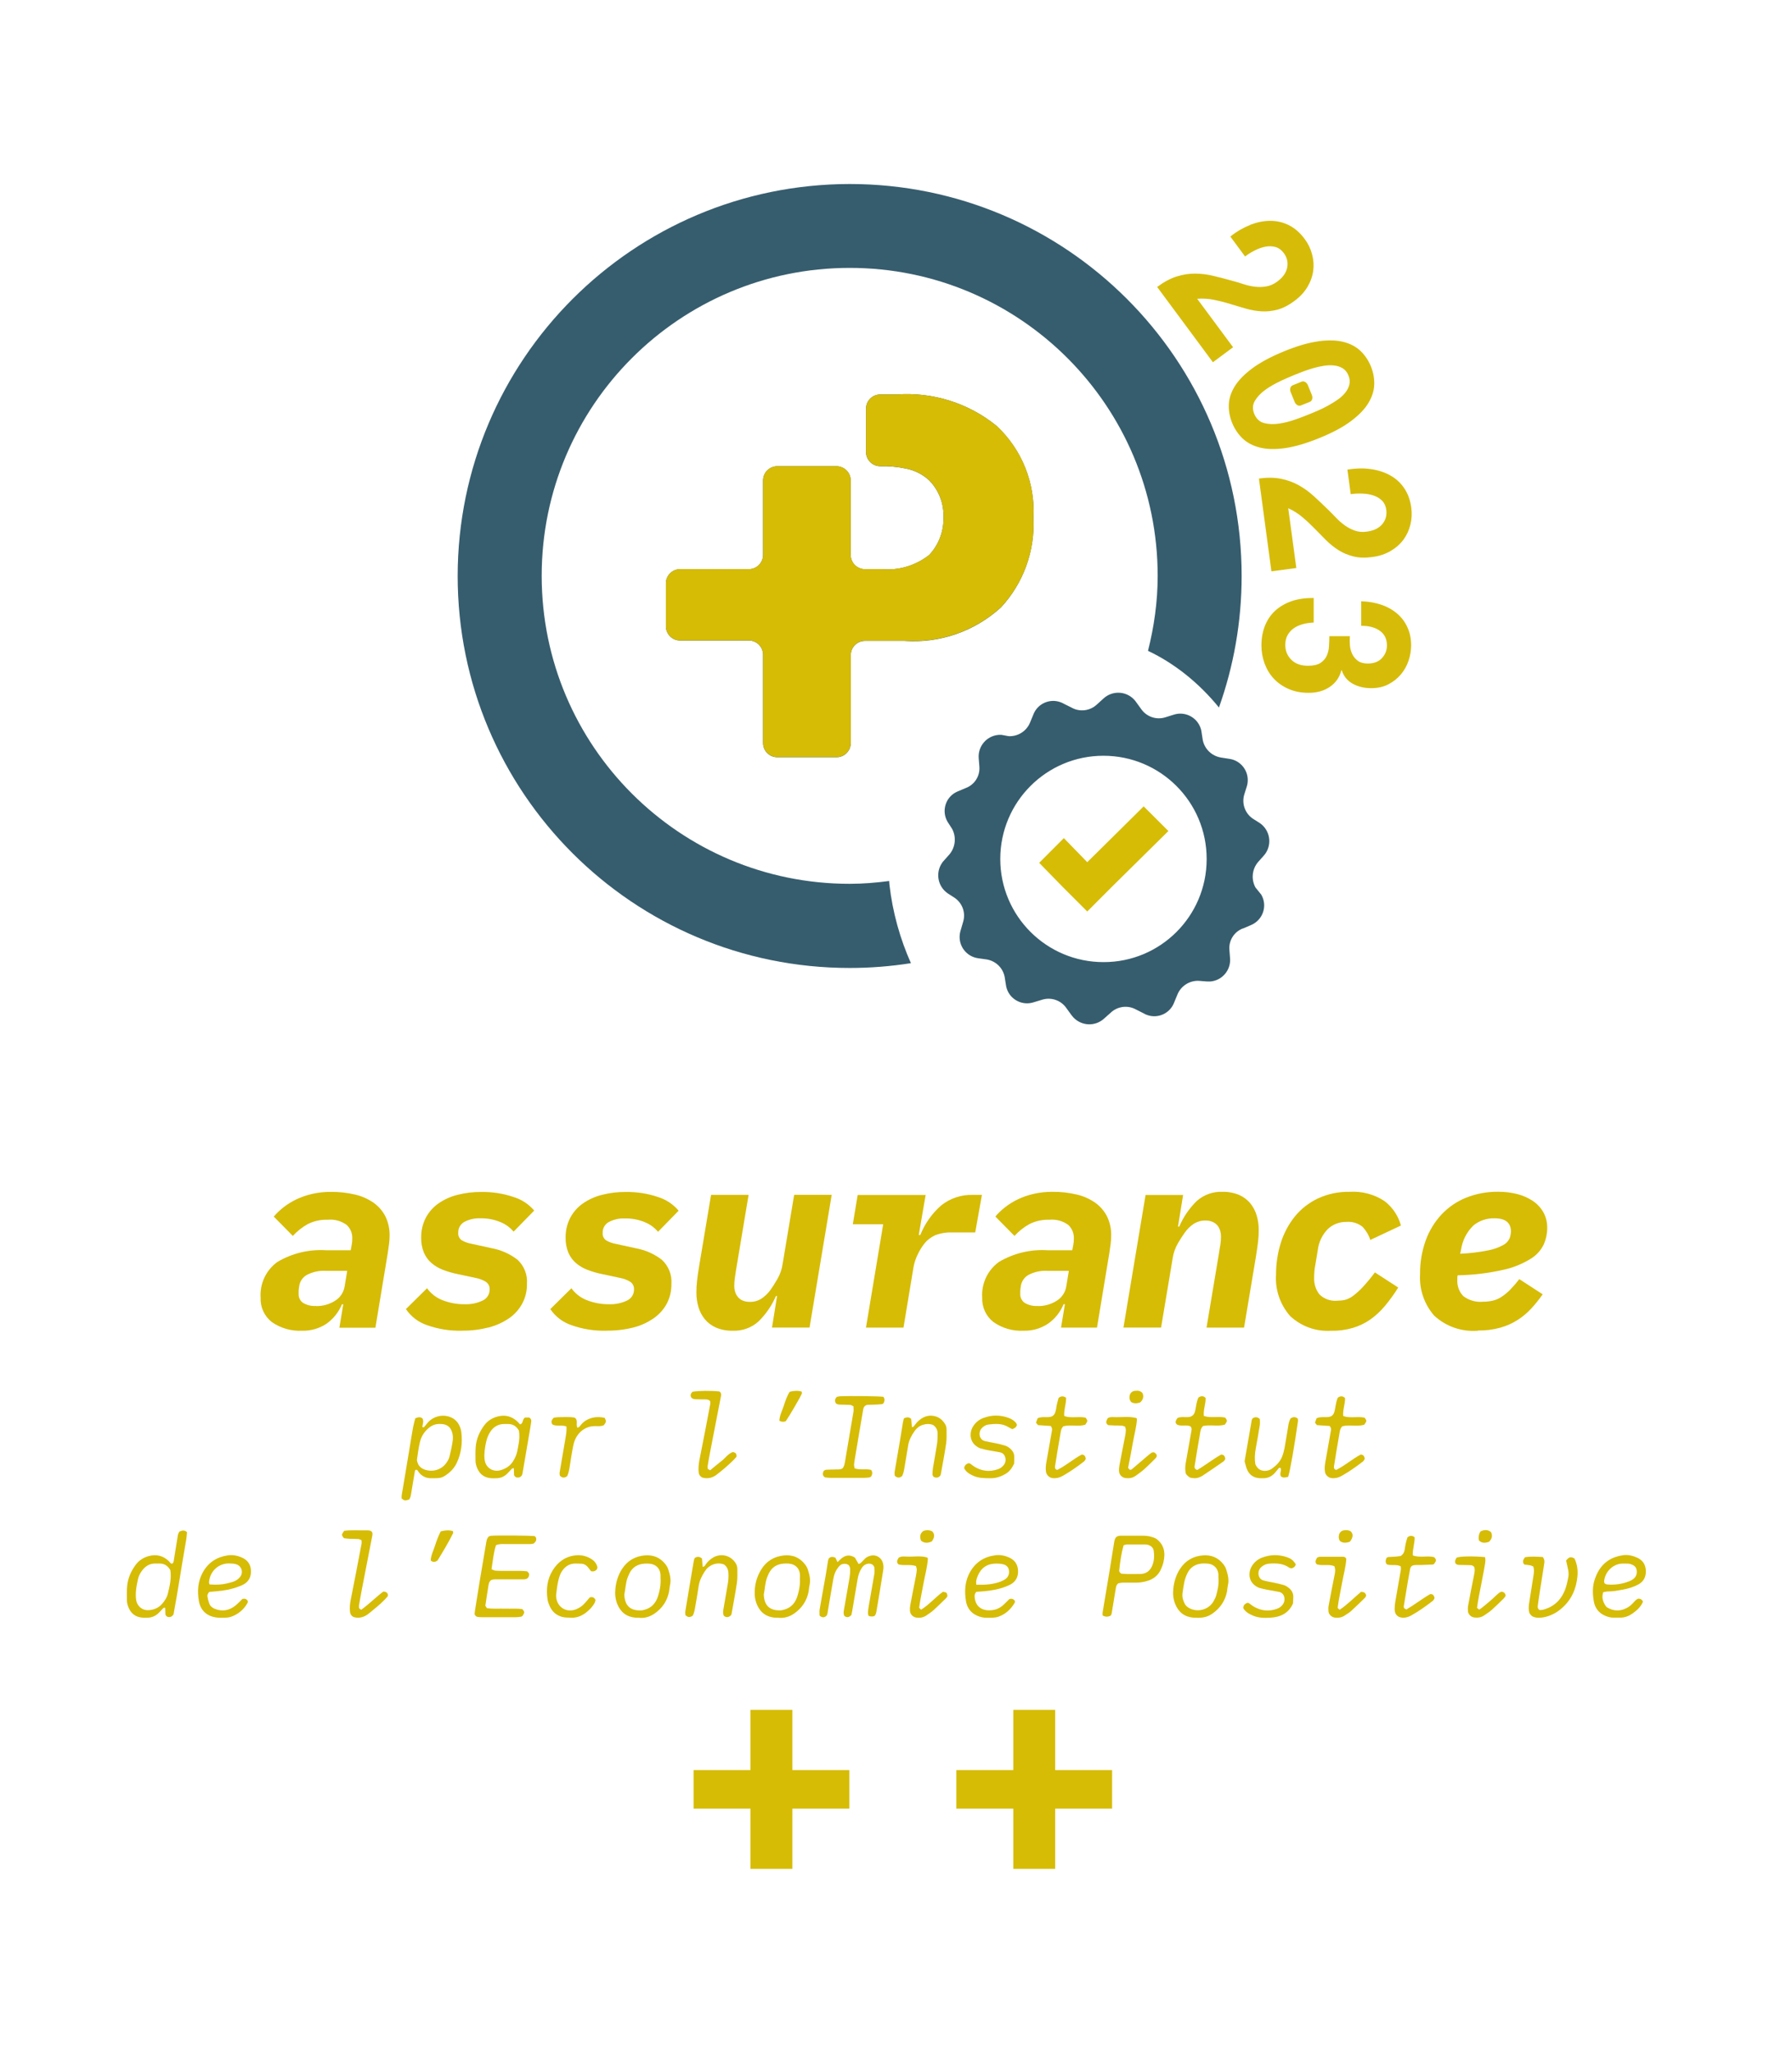 <?xml version="1.0" encoding="UTF-8"?><svg id="Calque_1" xmlns="http://www.w3.org/2000/svg" viewBox="0 0 272.56 312.19"><defs><style>.cls-1{fill:#d6bc05;}.cls-2{fill:#365d6e;}.cls-3{fill:#d6bc09;}.cls-4{opacity:1;}</style></defs><path class="cls-1" d="m120.13,211.7c.62-.15,1.22-.2,1.81-.02.01.13.05.23.02.3-.19.5-1.92,3.46-2.45,4.21q-.53.2-.97-.08c.03-.79.42-1.5.66-2.24.24-.75.49-1.5.92-2.17Z"/><path class="cls-1" d="m172.03,213.25c-.24-.32-.26-.58-.23-.85.06-.49.37-.8.86-.84.4-.04.8-.03,1.12.36.21.51.1.98-.35,1.4-.52.19-1.01.2-1.41-.07Z"/><g class="cls-4"><path class="cls-1" d="m75.43,235.07c-.38,1.19-.47,2.41-.67,3.63.25.1.41.2.57.22.35.03.7.03,1.06.03.93,0,1.85,0,2.78,0,.35,0,.7.05,1.01.07.13.14.21.23.28.31.06.31-.01.55-.23.75-.27.19-.59.16-.89.16-1.15,0-2.29,0-3.44,0-.39,0-.79-.05-1.17.1-.35.22-.39.59-.45.93-.17,1-.31,2-.46,2.99.09.13.16.24.24.36.92.15,1.85.05,2.77.08.88.03,1.76-.06,2.62.07.37.46.37.46.03,1.03-.08.04-.15.11-.23.12-.26.04-.52.08-.79.08-1.72,0-3.44,0-5.16,0-.22,0-.44-.01-.66-.05-.17-.03-.33-.11-.45-.38,0-.09,0-.26.03-.43.23-1.48.47-2.96.71-4.44.32-1.96.66-3.91.99-5.87.07-.39.1-.79.42-1.11.1-.03.22-.1.35-.11,1.08-.08,5.79-.04,6.61.05.17.1.26.24.26.43,0,.29,0,.29-.34.67-.38.16-.78.11-1.17.11-1.1,0-2.21,0-3.31,0-.39,0-.8-.04-1.32.18Z"/><path class="cls-1" d="m133,245.82q-.43.16-.9-.03c-.03-.14-.09-.31-.09-.47.02-.35.07-.7.13-1.05.28-1.61.57-3.21.84-4.82.05-.3.04-.61.02-.92-.01-.23-.14-.41-.33-.55-.29-.17-.59-.16-.89-.06-.3.1-.53.32-.7.58-.35.52-.54,1.11-.64,1.72-.28,1.61-.54,3.22-.82,4.83-.04.22-.09.43-.12.6-.35.4-.7.43-1.06.17-.18-.32-.13-.63-.08-.93.28-1.65.59-3.3.86-4.95.07-.43.1-.88.09-1.31,0-.2-.14-.4-.2-.54-.38-.27-.73-.25-1.09-.14-.1.06-.22.12-.31.22-.54.56-.83,1.25-.96,2-.19,1.09-.37,2.17-.56,3.26-.12.7-.23,1.39-.35,2.09-.01.08-.08.16-.12.25-.33.3-.67.34-1.06-.01,0-.29-.04-.6,0-.9.29-1.7.6-3.39.9-5.08.14-.78.25-1.57.38-2.35.02-.13.08-.25.11-.36.3-.32.63-.29,1.01-.13.1.2.2.42.33.68.22-.21.4-.41.6-.57.61-.49,1.25-.62,2.04-.12.15.26.35.6.56.97.1-.05.24-.07.32-.15.23-.21.43-.44.65-.66.26-.25.58-.39.94-.47.71-.15,1.44.25,1.72.92.17.42.19.86.12,1.3-.17,1.09-.35,2.18-.53,3.26-.16.96-.32,1.91-.48,2.87-.05.31-.1.61-.32.85Z"/><path class="cls-1" d="m26.14,237.86c.21-.06.25-.24.28-.41.21-1.3.41-2.61.63-3.91.03-.21.15-.4.22-.56.43-.19.8-.28,1.18.09-.05.42-.07.85-.15,1.28-.67,3.77-1.22,7.56-1.91,11.23-.23.34-.47.42-.75.39-.18-.01-.34-.08-.48-.35-.01-.29-.03-.68-.04-1.07-.13.03-.23.02-.27.06-.25.25-.48.52-.73.76-.46.44-1.02.69-1.67.7-.31,0-.62.02-.92-.02-.91-.1-1.55-.59-1.93-1.41-.18-.4-.31-.83-.3-1.28,0-.71-.03-1.41.04-2.11.11-1.17.57-2.22,1.25-3.16.5-.7,1.19-1.16,2.03-1.39,1.17-.32,2.18-.06,3.05.76.1.09.17.21.26.3.06.05.15.08.22.12Zm-.24.97c-.38-.67-.91-1-1.64-1-.22,0-.44,0-.66,0-.87,0-1.52.43-2.01,1.1-.29.39-.51.84-.61,1.31-.12.56-.24,1.13-.29,1.7-.05.48-.05.98.02,1.45.14.89.89,1.55,1.74,1.54.87-.01,1.65-.31,2.23-.99.37-.44.7-.92.84-1.49.28-1.16.58-2.32.39-3.62Z"/><path class="cls-1" d="m63.16,215.74c.49-.2.82-.24,1.11.04.21.44.02.87-.04,1.29.11.01.22.06.25.03.21-.23.39-.48.59-.71.83-.94,2.19-1.29,3.38-.85.65.24,1.13.69,1.42,1.31.15.32.26.66.3,1.01.19,1.61,0,3.17-.69,4.65-.4.86-1.06,1.51-1.86,2.01-.3.19-.64.3-1,.32-.35.02-.7.02-1.06.02-.75,0-1.37-.29-1.84-.88-.13-.16-.19-.41-.46-.42-.05.06-.14.11-.15.18-.21,1.26-.41,2.52-.63,3.78-.04.21-.16.4-.22.56-.68.22-.69.23-1.17-.13-.05-.46.09-.93.16-1.4.33-2.04.68-4.08,1.02-6.12.19-1.13.36-2.26.57-3.39.08-.43.21-.85.32-1.29Zm5.28,1.46c-.42-.49-.96-.6-1.56-.6-.6,0-1.13.18-1.59.55-.71.57-1.19,1.28-1.41,2.17-.23.94-.34,1.9-.47,2.78.08.43.21.75.47,1.01.12.12.27.23.42.31,1.23.6,2.68.25,3.47-.74.28-.35.51-.73.61-1.16.18-.77.36-1.54.47-2.32.1-.71,0-1.41-.42-2.01Z"/><path class="cls-1" d="m170.09,240.84c-.32.27-.35.58-.4.89-.2,1.22-.4,2.44-.6,3.66-.02.13-.09.24-.13.35q-.61.35-1.25,0c0-.15-.03-.32,0-.49.36-2.18.73-4.35,1.09-6.53.22-1.35.43-2.7.65-4.05.06-.35.11-.7.4-.92.26-.16.53-.15.8-.15,1.06,0,2.12,0,3.18,0,.68,0,1.32.11,1.98.43,1.26.88,1.49,2.15,1.15,3.6-.09.38-.23.76-.4,1.12-.43.95-1.2,1.5-2.19,1.77-.51.14-1.03.22-1.57.22-.66-.01-1.32-.01-1.99,0-.26,0-.52.07-.71.1Zm.81-5.8c-.36,1.29-.53,2.55-.67,3.82-.02.18.07.34.31.51.26.02.61.05.96.06.66,0,1.33.01,1.99-.01.83-.03,1.4-.45,1.74-1.21.33-.76.36-1.54.24-2.34-.07-.43-.36-.7-.76-.85-.16-.06-.34-.09-.52-.09-.93,0-1.85,0-2.78,0-.13,0-.26.06-.51.12Z"/><path class="cls-1" d="m130.01,223.37c.9.27,1.71.02,2.48.22q.35.44,0,1.02c-.08.04-.15.1-.23.12-.26.03-.52.07-.79.07-1.72,0-3.44,0-5.16,0-.3,0-.61-.05-.84-.07-.45-.31-.32-.64-.2-.98.13-.07.24-.17.36-.18.53-.03,1.06-.04,1.58-.05.31,0,.62.03.93-.16.26-.28.32-.68.39-1.06.43-2.52.86-5.04,1.28-7.56.04-.25,0-.52,0-.82-.17-.08-.32-.2-.47-.21-.48-.04-.97-.03-1.45-.05-.26,0-.53,0-.76-.2-.19-.34-.18-.65.16-.98.13-.02.3-.08.47-.09,1.4-.07,5.78-.02,6.6.08q.34.44,0,1.01c-.08.04-.15.11-.23.11-.35.03-.7.06-1.05.07-.35.01-.71.01-1.06.03-.09,0-.17.03-.26.05-.27.11-.41.33-.46.61-.2,1.13-.39,2.26-.58,3.39-.24,1.43-.48,2.87-.72,4.3-.04.26-.09.52-.1.79,0,.17.06.33.1.56Z"/><path class="cls-1" d="m79.84,215.62h.66c.28.18.33.4.3.62-.07.52-.16,1.05-.25,1.57-.35,2.09-.71,4.18-1.07,6.27-.02.13-.07.25-.1.34-.19.28-.43.36-.71.33-.18-.01-.34-.08-.48-.35-.01-.29-.03-.68-.04-1.07-.13.03-.23.02-.27.06-.25.25-.48.52-.73.77-.46.45-1.02.7-1.67.7-.31,0-.62.02-.93-.02-.91-.11-1.55-.59-1.93-1.42-.18-.4-.3-.83-.3-1.28,0-.71-.03-1.42.04-2.12.11-1.17.57-2.22,1.26-3.17.54-.74,1.28-1.2,2.18-1.41,1.08-.25,2.01.01,2.83.73.16.14.3.32.47.5.51-.12.29-.7.74-1.05Zm-.91,2c-.4-.71-.95-1.01-1.67-1.01-.18,0-.35,0-.53,0-.97-.01-1.7.45-2.2,1.25-.23.37-.41.79-.52,1.21-.14.51-.23,1.04-.29,1.56-.05.44-.07.89-.02,1.32.15,1.46,1.42,2,2.46,1.68.79-.24,1.44-.64,1.88-1.36.31-.5.54-1.01.65-1.58.07-.35.13-.69.19-1.04.12-.66.16-1.31.05-2.03Z"/><path class="cls-1" d="m243.85,242.19c-.28.85-.02,1.49.37,2.1.07.11.18.2.29.26.77.43,1.57.55,2.42.26.51-.18.95-.45,1.33-.84.28-.28.51-.61.85-.78.38-.04.62.09.78.45-.31.77-.9,1.3-1.54,1.76-.54.39-1.15.65-1.84.66-.4,0-.79,0-1.19,0-.4,0-.78-.12-1.15-.27-.99-.4-1.57-1.19-1.75-2.18-.2-1.13-.24-2.29.15-3.4.13-.37.28-.75.47-1.09.82-1.51,2.14-2.31,3.8-2.55.76-.11,1.5.06,2.19.38.84.39,1.27,1.06,1.3,1.99.03.92-.33,1.64-1.15,2.08-.74.4-1.55.64-2.38.79-.74.13-1.47.28-2.23.27-.21,0-.43.06-.72.11Zm.21-1.34c.1.05.21.15.33.16,1.2.12,2.36-.06,3.47-.5.2-.08.4-.19.57-.33.46-.36.6-.85.49-1.41-.1-.49-.47-.71-.91-.85-.12-.04-.26-.07-.39-.07-.35,0-.7-.03-1.05,0-1.37.15-2.47,1.31-2.59,2.72,0,.08.05.17.08.27Z"/><path class="cls-1" d="m31.83,242.15c-.28.31-.31.53-.27.75.06.34.15.69.27,1.02.14.39.45.64.83.8,1.18.48,2.25.25,3.21-.54.37-.31.7-.67,1-.96.42-.09.68.02.83.35-.02.09,0,.19-.05.26-.49.87-1.19,1.52-2.1,1.94-.4.19-.83.3-1.28.3-.4,0-.8.03-1.19-.01-1.63-.16-2.58-1.1-2.83-2.52-.26-1.49-.17-2.99.6-4.37.83-1.5,2.12-2.33,3.79-2.58.8-.12,1.58.05,2.31.41.78.39,1.18,1.04,1.22,1.9.04.92-.3,1.64-1.1,2.1-.23.13-.48.23-.72.32-1.12.43-2.29.65-3.48.74-.35.03-.7.06-1.03.09Zm.03-1.14c1.03.08,1.85.04,2.56-.13.34-.08.69-.16,1.02-.27.43-.14.79-.38,1.08-.74.51-.64.28-1.56-.47-1.88-.38-.16-.77-.15-1.17-.17-1.36-.05-2.9.91-3.09,2.84,0,.08.03.17.07.34Z"/><path class="cls-1" d="m148.48,242.14c-.12.2-.18.27-.2.35-.03.13-.05.26-.04.39.12,1.89,1.66,2.29,3.03,1.98.56-.13,1.06-.43,1.47-.85.28-.28.56-.55.78-.77.45-.13.67.04.85.29-.02.12,0,.22-.05.29-.58.98-1.37,1.71-2.46,2.1-.6.21-1.22.15-1.83.16-.49,0-.95-.11-1.41-.31-.98-.43-1.54-1.22-1.7-2.22-.25-1.55-.17-3.08.66-4.49.86-1.48,2.17-2.28,3.85-2.49.76-.1,1.5.08,2.18.41.78.38,1.18,1.03,1.23,1.9.05.92-.29,1.64-1.09,2.11-.23.13-.48.23-.72.33-1.08.42-2.2.63-3.35.73-.39.04-.79.06-1.2.09Zm0-1.08c1.36.04,2.58-.05,3.74-.49.28-.11.56-.26.8-.45.4-.34.52-.8.43-1.31-.09-.49-.44-.76-.89-.87-.34-.08-.69-.1-1.04-.1-1.32,0-2.26.6-2.79,1.83-.1.24-.19.49-.24.75-.04.16,0,.34,0,.66Z"/><path class="cls-1" d="m182.07,246.07c-.18,0-.35.01-.53,0-1.37-.11-2.29-.82-2.8-2.09-.3-.75-.37-1.55-.28-2.34.11-1.07.43-2.08,1.01-2.98.82-1.27,2.03-1.96,3.52-2.07,1.2-.09,2.26.32,3.04,1.3.19.24.37.51.46.8.26.8.48,1.61.27,2.46-.07.3-.08.61-.13.92-.27,1.42-1.02,2.52-2.18,3.35-.73.52-1.36.67-2.37.67Zm3.24-6.05s.03-.32,0-.63c-.1-.85-.7-1.44-1.56-1.54-.3-.03-.62-.04-.92-.02-.99.09-1.75.53-2.21,1.44-.24.48-.41.98-.51,1.5-.1.52-.18,1.04-.25,1.56-.08.59.08,1.14.35,1.65.12.22.33.42.54.56,1.29.8,3.04.37,3.81-.93.18-.3.34-.63.43-.96.2-.76.41-1.53.34-2.64Z"/><path class="cls-1" d="m118.3,246.06c-.12,0-.34.02-.56,0-1.2-.14-2.05-.76-2.55-1.85-.24-.52-.38-1.08-.4-1.66-.05-1.36.27-2.63.98-3.79.79-1.3,1.99-2.01,3.47-2.16,1.25-.13,2.36.29,3.16,1.31.19.24.36.51.46.8.26.8.47,1.61.26,2.47-.08.3-.07.61-.13.92-.27,1.41-1.03,2.52-2.2,3.34-.71.49-1.5.74-2.48.64Zm3.37-6.05s.02-.29,0-.55c-.09-.92-.71-1.52-1.64-1.61-.26-.03-.53-.03-.79-.01-1.05.07-1.84.54-2.31,1.51-.09.2-.18.4-.26.61-.31.84-.32,1.73-.5,2.59.06,1.5.73,2.44,2.48,2.41.22,0,.44-.06.65-.12,1.07-.31,1.7-1.07,2-2.1.24-.8.43-1.62.36-2.71Z"/><path class="cls-1" d="m97.23,246.07c-.2,0-.37.01-.55,0-1.37-.11-2.29-.82-2.8-2.09-.3-.75-.37-1.55-.28-2.34.11-1.07.43-2.08,1.01-2.98.82-1.27,2.03-1.96,3.52-2.07,1.2-.09,2.26.32,3.04,1.3.19.24.37.51.46.8.26.8.48,1.61.27,2.46-.07.3-.08.61-.13.92-.27,1.42-1.01,2.53-2.18,3.35-.7.49-1.49.76-2.35.67Zm3.23-6.05s.02-.29,0-.55c-.09-.92-.71-1.52-1.64-1.61-.26-.03-.53-.03-.79-.01-1.05.07-1.84.54-2.31,1.51-.09.2-.18.4-.26.61-.31.84-.32,1.73-.5,2.59.06,1.5.72,2.44,2.48,2.41.22,0,.44-.06.65-.12,1.07-.31,1.7-1.07,2.01-2.1.24-.8.43-1.62.37-2.71Z"/><path class="cls-1" d="m182.08,223.61c1.27-.74,2.41-1.65,3.65-2.35.43,0,.57.25.64.65-.07.1-.13.29-.26.38-1.05.73-2.1,1.46-3.17,2.16-.41.27-.87.44-1.37.4-.22-.02-.46-.03-.64-.13-.22-.13-.38-.34-.54-.49-.18-.63-.13-1.19-.03-1.76.28-1.6.57-3.21.85-4.81.04-.22.08-.43-.14-.69-.59-.29-1.34.03-2.02-.25-.43-.34-.2-.67.05-1.03.66-.28,1.4,0,1.99-.2.4-.16.56-.43.65-.73.08-.25.11-.52.16-.78.08-.48.18-.95.37-1.39.38-.26.74-.3,1.1.05.04.91-.37,1.79-.27,2.75,1.09.36,2.22,0,3.26.25.35.49.33.51-.07,1.07-1.08.31-2.25-.04-3.32.21-.38.4-.4.86-.47,1.28-.29,1.6-.54,3.21-.8,4.82-.04.22,0,.44.39.58Z"/><path class="cls-1" d="m202.24,216.91c-.64-.04-1.3-.09-1.93-.13-.11-.13-.19-.23-.31-.37.08-.23.17-.47.25-.68.72-.32,1.45-.04,2.1-.25.35-.14.51-.4.6-.7.08-.25.11-.52.16-.78.08-.48.18-.95.36-1.39.38-.27.73-.3,1.11.04.03.9-.37,1.79-.28,2.75,1.09.38,2.21,0,3.26.25.35.48.34.49-.06,1.07-1.08.33-2.25-.06-3.34.24-.37.37-.38.83-.46,1.25-.29,1.6-.54,3.21-.8,4.82-.04.22,0,.45.26.54.04,0,.09.02.12,0,1.3-.65,2.4-1.63,3.67-2.31.41,0,.56.24.63.64-.07.1-.13.29-.25.39-1.05.81-2.12,1.57-3.28,2.22-.47.27-.98.39-1.52.33-.49-.06-.91-.44-1-.92-.09-.48-.04-.97.04-1.45.28-1.6.57-3.21.85-4.81.04-.22.08-.43-.18-.75Z"/><path class="cls-1" d="m215.17,233.84c.02.9-.33,1.79-.29,2.75,1.08.42,2.21,0,3.27.28.35.45.35.45-.01,1.01-.08.04-.15.11-.23.11-.62.03-1.23.05-1.85.07-.44.02-.88-.06-1.28.11-.22.15-.28.36-.32.58-.12.65-.24,1.3-.35,1.95-.21,1.22-.41,2.43-.6,3.65-.01.08.03.17.05.28.09.05.2.12.34.2,1.25-.73,2.4-1.64,3.62-2.34.44-.05.58.21.68.59-.07.11-.12.3-.24.4-1.04.82-2.12,1.58-3.27,2.23-.35.19-.71.34-1.12.36-.91.05-1.44-.41-1.45-1.3,0-.39.04-.79.11-1.18.27-1.61.57-3.21.84-4.81.03-.16-.01-.34-.03-.54-.2-.06-.36-.13-.52-.15-.52-.07-1.06.05-1.57-.12q-.36-.39-.04-1.01c.08-.04.15-.11.23-.11.39-.03.79-.04,1.19-.07.26-.02.52-.07.71-.09.42-.28.57-.65.62-1.05.09-.61.21-1.21.41-1.78.37-.31.73-.32,1.12,0Z"/><path class="cls-1" d="m159.81,216.91c-.64-.04-1.3-.09-1.93-.13-.11-.13-.19-.23-.31-.37.08-.23.17-.47.25-.68.72-.32,1.45-.04,2.1-.25.35-.14.51-.4.6-.7.08-.25.12-.51.16-.78.07-.48.22-.94.33-1.36.41-.33.76-.28,1.14-.03.03.94-.36,1.83-.28,2.79,1.09.38,2.21,0,3.26.25.33.48.33.49-.06,1.07-1.08.33-2.25-.06-3.34.24-.37.37-.38.83-.46,1.25-.29,1.6-.54,3.21-.8,4.82-.04.22,0,.45.26.54.04,0,.09.02.12,0,1.3-.65,2.4-1.63,3.67-2.31.41,0,.56.24.63.64-.07.1-.13.29-.25.39-1.05.81-2.12,1.57-3.28,2.22-.47.27-.98.39-1.52.33-.49-.06-.91-.44-1-.92-.09-.48-.04-.97.04-1.45.28-1.6.57-3.21.85-4.81.04-.22.08-.43-.18-.75Z"/><path class="cls-1" d="m195.93,224.65c-.25.04-.46.11-.67.1-.16,0-.32-.11-.42-.15-.3-.48.18-.93-.1-1.34-.08.02-.18,0-.23.06-.23.26-.44.55-.68.81-.45.47-1,.72-1.65.73-.18,0-.35,0-.53,0-.98-.05-1.67-.51-2.02-1.44-.14-.37-.22-.76-.33-1.15.36-2.1.72-4.18,1.09-6.27.01-.08.08-.15.15-.27.34-.2.7-.24,1.08.13,0,.27.04.58,0,.88-.19,1.22-.41,2.44-.63,3.65-.14.79-.18,1.58-.06,2.31.06.14.09.22.14.29.24.4.58.66,1.05.73.51.07.98-.06,1.38-.35.65-.47,1.21-1.04,1.51-1.81.16-.41.28-.84.36-1.27.21-1.13.38-2.26.57-3.39.06-.39.14-.78.36-1.14.36-.25.72-.28,1.09.03.01.13.05.26.03.39-.53,3.71-1.17,7.44-1.49,8.47Z"/><path class="cls-1" d="m234.65,236.82c.31.45.27.76.22,1.06-.2,1.35-.43,2.7-.64,4.05-.12.78-.24,1.57-.34,2.35-.03.22,0,.44.27.63.11,0,.29,0,.45-.03,1.83-.45,2.98-1.64,3.55-3.4.16-.5.27-1.02.37-1.54.09-.44.05-.88-.05-1.31-.1-.43-.19-.86-.28-1.26.48-.56.68-.61,1.27-.31.4.83.54,1.73.46,2.67-.17,1.92-.89,3.59-2.36,4.88-.7.62-1.5,1.08-2.42,1.32-.48.13-.96.17-1.44.13-.17-.02-.35-.06-.51-.13-.12-.05-.24-.13-.32-.22-.12-.13-.21-.28-.27-.37-.13-.5-.11-.94-.05-1.38.21-1.35.42-2.7.64-4.05.08-.52.19-1.04.01-1.62-.14-.06-.29-.15-.45-.18-.3-.06-.61-.08-.9-.11-.38-.4-.19-.74.08-1.12.89-.16,1.8-.08,2.7-.04Z"/><path class="cls-1" d="m137.46,215.77c.44-.23.77-.25,1.13.06.03.38.07.81.11,1.25.09-.02.2-.01.24-.06.2-.23.37-.5.59-.72.61-.61,1.32-1.02,2.24-.95.91.08,1.57.56,2.01,1.33.13.22.19.5.19.76,0,.7.04,1.42-.06,2.11-.23,1.57-.53,3.13-.81,4.69-.01.08-.07.16-.1.25-.27.3-.59.34-.95.19-.15-.12-.23-.28-.22-.46.02-.31.02-.62.07-.92.2-1.22.44-2.43.62-3.65.08-.52.09-1.05.09-1.58,0-.51-.19-.95-.65-1.29-.52-.23-1.09-.21-1.64-.03-.52.17-.93.52-1.23.96-.46.65-.83,1.35-.96,2.16-.18,1.09-.36,2.17-.54,3.26-.08.48-.16.96-.37,1.39-.37.31-.72.33-1.12-.03-.01-.17-.07-.39-.03-.6.29-1.74.59-3.48.89-5.21.13-.78.25-1.57.38-2.35.03-.17.08-.34.13-.55Z"/><path class="cls-1" d="m111.15,245.73c-.33.31-.69.35-1.05.06-.19-.4-.11-.79-.04-1.18.2-1.22.41-2.43.63-3.65.1-.57.14-1.14.1-1.71-.03-.51-.22-.94-.66-1.27-.54-.21-1.11-.21-1.66,0-.56.2-.99.59-1.3,1.09-.43.67-.78,1.37-.9,2.18-.15,1.05-.34,2.09-.52,3.13-.08.48-.16.96-.38,1.38-.38.28-.74.31-1.12-.08,0-.17-.05-.39-.01-.6.42-2.57.86-5.13,1.29-7.69.02-.13.08-.25.13-.39.36-.25.72-.26,1.11.07.03.4.06.83.1,1.26.31-.01.39-.25.51-.42.29-.4.65-.72,1.07-.98,1.21-.72,2.72-.34,3.46.88.17.27.24.57.24.88,0,.71.03,1.42-.07,2.11-.23,1.57-.54,3.13-.81,4.69-.01.08-.07.16-.11.25Z"/><path class="cls-1" d="m154.68,216.75c-.11.35-.35.52-.71.64-.18-.09-.38-.17-.56-.29-.96-.61-2.02-.54-3.08-.41-.4.05-.74.27-1.02.57-.32.35-.42.92-.22,1.36.14.3.37.51.68.58.56.14,1.12.22,1.68.34.47.1.95.21,1.41.35.38.12.71.35.98.65.25.27.41.58.42.94.01.39,0,.79-.01,1.16-.17.3-.3.59-.49.83-.19.24-.41.47-.66.63-.75.48-1.57.78-2.49.76-.89-.01-1.77,0-2.59-.38-.57-.26-1.09-.57-1.37-1.14.04-.45.31-.64.65-.77.09.02.19.02.26.06.22.15.41.33.64.47,1.12.68,2.3.83,3.55.4.39-.13.71-.36.95-.69.28-.39.31-.82.15-1.26-.13-.36-.42-.57-.78-.64-.6-.12-1.22-.2-1.82-.32-.39-.08-.77-.17-1.15-.28-.17-.05-.32-.14-.47-.24-1.25-.8-1.18-2.25-.6-3.14.37-.56.88-.99,1.52-1.23,1.29-.49,2.59-.49,3.88-.01.42.15.79.39,1.09.73.08.09.12.23.16.33Z"/><path class="cls-1" d="m196.67,243.9c-.69,1.53-1.93,2.08-3.43,2.17-.88.05-1.76.06-2.61-.29-.62-.26-1.19-.57-1.53-1.15-.02-.46.26-.65.58-.81.09,0,.2-.01.26.03.26.17.49.38.75.53,1.13.66,2.32.79,3.56.33.3-.11.55-.28.76-.52.25-.27.37-.59.36-.97-.01-.53-.31-.96-.82-1.07-.6-.13-1.21-.21-1.82-.33-.39-.08-.77-.16-1.16-.27-.17-.05-.33-.14-.48-.23-1.27-.77-1.24-2.2-.67-3.12.36-.57.86-1,1.5-1.25,1.29-.5,2.58-.52,3.88-.06.59.21.87.44,1.29,1.05-.07.34-.3.52-.61.62-.09-.01-.18-.02-.26-.04-.04,0-.08-.03-.12-.05-.92-.66-1.97-.7-3.04-.62-.46.03-.85.2-1.2.5-.28.24-.44.55-.45.92-.02.52.25,1,.73,1.13.55.15,1.12.24,1.68.36.47.1.95.2,1.41.34.25.07.49.21.7.37.49.35.79.83.78,1.45,0,.35-.04.7-.05.99Z"/><path class="cls-1" d="m107.66,223.44c.1.06.21.12.35.21.58-.48,1.15-.96,1.74-1.42.59-.45,1.01-1.12,1.7-1.35.42.06.63.24.57.72-.5.58-1.12,1.14-1.75,1.69-.36.32-.76.61-1.13.92-.69.58-1.46.79-2.31.55-.38-.19-.54-.49-.57-.86-.05-.58,0-1.15.1-1.71.27-1.39.55-2.77.82-4.16.29-1.47.56-2.95.84-4.42.03-.17,0-.34,0-.47-.2-.23-.42-.26-.64-.27-.49-.01-.97,0-1.46-.02-.27,0-.53-.03-.75-.23-.23-.35-.13-.65.17-.92.95-.16,2.85-.18,4.08-.04.23.13.27.34.26.57-.01.13-.05.26-.07.39-.55,2.82-1.1,5.63-1.64,8.45-.13.65-.23,1.3-.34,1.96-.02.13.01.26.02.41Z"/><path class="cls-1" d="m54.61,244.64c.1.07.2.14.33.23,1.21-.88,2.26-1.95,3.37-2.78.51.06.72.24.69.69-.14.16-.31.36-.49.55-.74.76-1.57,1.42-2.39,2.09-.69.57-1.46.8-2.32.56-.37-.18-.54-.47-.57-.85-.06-.58-.01-1.15.1-1.71.26-1.34.53-2.68.79-4.03.29-1.52.58-3.03.87-4.55.03-.17,0-.35,0-.56-.17-.06-.33-.16-.49-.17-.44-.03-.88-.01-1.32-.04-.3-.01-.61-.06-.87-.09-.39-.51-.38-.51.03-1.12,1.1-.15,2.25-.05,3.39-.07.26,0,.53-.02.75.14.17.14.18.31.17.49,0,.09-.02.18-.04.26-.55,2.82-1.09,5.63-1.64,8.45-.13.69-.25,1.39-.37,2.08-.02.13,0,.26.02.41Z"/><path class="cls-1" d="m90.87,238.44c-.03.1-.05.19-.08.27-.21.24-.47.39-.89.29-.15-.19-.33-.43-.52-.66-.24-.28-.55-.45-.91-.48-.31-.02-.62-.03-.92-.03-.98,0-1.67.49-2.16,1.3-.11.19-.2.39-.27.6-.32.92-.41,1.89-.53,2.85-.02.13,0,.26.01.4.17,1.57,1.65,2.42,3.1,1.78.49-.21.92-.52,1.27-.92.26-.3.51-.6.73-.85.43-.14.67.01.88.36-.03.12-.04.3-.12.44-.34.64-.84,1.14-1.4,1.56-.65.48-1.39.77-2.22.72-.44-.02-.89,0-1.31-.11-.9-.23-1.56-.81-1.93-1.66-.14-.32-.27-.66-.32-1-.23-1.57-.06-3.09.8-4.46.82-1.3,1.97-2.11,3.54-2.26.87-.08,1.67.14,2.39.61.46.3.76.72.87,1.26Z"/><path class="cls-1" d="m175.52,220.92c.27.15.47.31.41.63-.04.08-.07.17-.13.23-.56.56-1.12,1.13-1.71,1.66-.42.38-.89.71-1.36,1.05-.45.33-.96.41-1.51.35-.54-.06-.99-.49-1.02-1.05-.02-.3.01-.62.07-.92.28-1.51.59-3.03.88-4.54.05-.26.08-.52.09-.79,0-.17-.07-.33-.11-.53-.19-.06-.35-.14-.51-.15-.4-.03-.79-.02-1.19-.03-.31-.01-.61-.04-.89-.05-.5-.37-.22-.72-.06-1.05.29-.2.6-.18.91-.17,1.14.05,2.28-.15,3.41.13.04,0,.06.06.13.13-.06,1.24-.43,2.47-.64,3.72-.21,1.26-.47,2.51-.71,3.75.12.12.2.21.27.29.11-.03.22-.02.28-.07.77-.65,1.54-1.31,2.31-1.97.23-.2.47-.4.72-.57.1-.06.25-.04.35-.06Z"/><path class="cls-1" d="m202.95,238.23c-.87-.34-1.79-.01-2.66-.27-.38-.35-.15-.69.06-1.04.13-.04.25-.11.38-.11,1.19,0,2.38,0,3.57,0,.18,0,.34.06.47.3-.07,1.22-.43,2.45-.65,3.7-.22,1.25-.51,2.5-.67,3.78.1.09.19.17.31.28,1.21-.82,2.22-1.87,3.24-2.72.52,0,.72.18.79.56-.05.1-.08.24-.17.32-.69.68-1.39,1.36-2.1,2.01-.29.27-.64.47-.97.69-.46.32-.97.39-1.52.33-.49-.06-.92-.46-.97-.94-.03-.3-.03-.62.03-.92.28-1.52.58-3.03.88-4.54.08-.43.2-.86-.02-1.43Z"/><path class="cls-1" d="m225.87,236.86c.11.59.11.59-.54,3.95-.24,1.25-.51,2.5-.68,3.77.11.09.21.17.34.27.63-.42,1.17-.94,1.75-1.41.55-.44.98-1.02,1.58-1.32.42.02.62.2.69.61-.07.11-.15.27-.27.39-.6.59-1.19,1.18-1.82,1.74-.36.32-.77.59-1.17.86-.46.32-.97.39-1.52.32-.48-.06-.91-.46-.96-.95-.03-.3-.02-.62.04-.92.28-1.52.58-3.03.88-4.54.08-.43.19-.86.03-1.28-.16-.2-.37-.27-.59-.27-.53-.02-1.06-.02-1.59-.03-.22,0-.44-.02-.62-.18-.24-.37-.02-.65.11-.91.41-.24,2.51-.27,4.35-.1Z"/><path class="cls-1" d="m139.31,238.21c-.94-.28-1.8-.03-2.62-.23-.45-.35-.18-.7,0-1.04.42-.24.87-.17,1.3-.16,1,.04,2.02-.16,3.01.13.04.01.06.06.13.13-.06,1.24-.42,2.47-.65,3.73-.22,1.26-.51,2.5-.68,3.79.09.09.17.18.29.3,1.25-.78,2.19-1.91,3.33-2.73.61.12.61.12.69.67-.07.1-.13.22-.22.31-.63.61-1.26,1.24-1.91,1.83-.33.29-.7.53-1.06.78-.46.32-.97.41-1.51.34-.54-.06-.98-.5-1.01-1.05-.02-.26,0-.53.04-.79.28-1.51.59-3.03.88-4.54.06-.3.1-.61.12-.92,0-.16-.07-.33-.12-.55Z"/><path class="cls-1" d="m86.17,216.99c-.79-.3-1.54.04-2.16-.32-.26-.41-.09-.7.21-1.02.21-.02.47-.08.73-.08.84,0,1.68-.08,2.45.07.26.16.31.37.33.6.02.3-.08.62.1.94.11-.06.24-.09.31-.17.27-.35.55-.68.94-.92.92-.56,1.89-.64,2.89-.42.27.56.26.56-.11,1.11-.41.21-.86.15-1.3.15-1.76-.03-3.01,1.26-3.34,2.85-.23,1.08-.39,2.17-.56,3.26-.08.53-.18,1.04-.39,1.5-.4.3-.76.31-1.12-.08-.01-.14-.06-.31-.03-.48.3-1.79.61-3.57.91-5.35.09-.52.17-1.04.13-1.62Z"/><path class="cls-1" d="m67.03,232.94c.68-.17,1.28-.22,1.87-.03.01.13.05.24.02.3-.72,1.46-1.57,2.85-2.37,4.16-.4.28-.71.29-1.04,0,.03-.81.43-1.52.66-2.27.23-.75.52-1.48.86-2.16Z"/><path class="cls-1" d="m141.79,232.93c.48.53.28,1.03-.05,1.53-.59.28-1.12.32-1.65-.1-.2-.53-.21-1.02.3-1.45.45-.19.91-.21,1.4.03Z"/><path class="cls-1" d="m225.2,232.94c.53-.25,1.07-.3,1.58.11.27.56.15,1.02-.3,1.48-.53.18-1.07.26-1.53-.2q-.16-.79.24-1.39Z"/><path class="cls-1" d="m205.32,234.52c-.58.19-1.09.24-1.52-.12-.21-.31-.21-.62-.14-.93.08-.36.36-.62.72-.68.35-.06.7-.06,1.07.15.47.5.29,1-.13,1.58Z"/></g><path class="cls-1" d="m154.12,284.28v-9.16h-8.66v-5.87h8.66v-9.16h6.37v9.16h8.66v5.87h-8.66v9.16h-6.37Z"/><path class="cls-1" d="m114.15,284.28v-9.16h-8.66v-5.87h8.66v-9.16h6.37v9.16h8.66v5.87h-8.66v9.16h-6.37Z"/><g><path class="cls-1" d="m45.97,202.42c-1.65.09-3.28-.38-4.63-1.32-1.14-.89-1.77-2.28-1.7-3.72-.14-2.12.82-4.17,2.55-5.42,2.24-1.33,4.83-1.95,7.43-1.78h3.72l.16-.86c.03-.15.05-.29.06-.44.01-.17.02-.33.02-.49.03-.78-.28-1.54-.86-2.07-.83-.6-1.84-.88-2.86-.78-1.06-.04-2.11.19-3.05.66-.85.47-1.61,1.08-2.27,1.8l-2.9-2.94c.43-.51.92-.97,1.45-1.39.61-.48,1.26-.88,1.96-1.22.78-.37,1.59-.65,2.43-.84.95-.22,1.92-.32,2.89-.31,1.23-.01,2.45.13,3.64.41,1.01.23,1.97.66,2.82,1.25.76.54,1.38,1.26,1.8,2.09.43.9.65,1.89.63,2.9,0,.42-.03.84-.08,1.25-.05.42-.12.88-.2,1.41l-1.88,11.35h-5.48l.59-3.56h-.2c-.5,1.21-1.33,2.25-2.4,2.99-1.08.7-2.34,1.06-3.62,1.03Zm2.11-3.75c1.01.02,2.01-.26,2.87-.8.79-.48,1.33-1.29,1.47-2.21l.39-2.35h-3.32c-.97-.05-1.93.16-2.8.61-.66.36-1.11,1.03-1.19,1.78-.04.23-.07.45-.08.68v.41c-.03.56.23,1.1.7,1.41.59.34,1.27.5,1.96.45h0Z"/><path class="cls-1" d="m70.23,202.42c-1.79.04-3.57-.24-5.26-.84-1.32-.44-2.45-1.3-3.23-2.45l3.21-3.17c.6.82,1.42,1.46,2.37,1.82,1.05.41,2.18.62,3.31.61.96.04,1.93-.15,2.8-.57.64-.3,1.05-.95,1.04-1.66.04-.48-.19-.93-.59-1.19-.46-.28-.96-.47-1.49-.57l-2.9-.62c-.73-.15-1.44-.36-2.13-.63-.64-.24-1.22-.59-1.74-1.03-.5-.44-.89-.98-1.15-1.59-.29-.72-.43-1.49-.41-2.27-.02-1.04.22-2.07.69-3,.46-.87,1.11-1.62,1.92-2.19.88-.62,1.87-1.06,2.92-1.32,1.19-.31,2.41-.45,3.64-.44,1.65-.02,3.29.23,4.85.76,1.24.37,2.34,1.09,3.17,2.07l-3.13,3.21c-.54-.64-1.22-1.14-2-1.45-.96-.41-2-.6-3.05-.58-.85-.04-1.69.15-2.45.55-.59.33-.95.97-.92,1.64-.05.45.16.89.53,1.15.45.26.95.44,1.47.53l3.01.66c1.45.26,2.82.86,3.99,1.76,1.02.94,1.56,2.3,1.45,3.68.02,1.04-.22,2.07-.71,2.99-.48.89-1.16,1.65-1.99,2.23-.95.65-2,1.13-3.11,1.41-1.34.34-2.72.51-4.11.49Z"/><path class="cls-1" d="m92.19,202.42c-1.79.04-3.58-.24-5.26-.84-1.32-.44-2.45-1.3-3.23-2.45l3.21-3.17c.59.82,1.42,1.46,2.37,1.82,1.05.41,2.18.62,3.31.61.96.04,1.93-.15,2.8-.57.64-.3,1.05-.95,1.04-1.66.04-.47-.19-.93-.58-1.19-.46-.28-.96-.47-1.49-.57l-2.9-.62c-.73-.15-1.44-.36-2.13-.63-.64-.24-1.22-.59-1.74-1.03-.5-.44-.89-.98-1.15-1.59-.29-.72-.43-1.49-.41-2.27-.02-1.04.22-2.07.69-3,.46-.87,1.11-1.62,1.92-2.19.88-.61,1.87-1.06,2.92-1.32,1.19-.31,2.41-.45,3.64-.44,1.65-.02,3.29.23,4.85.76,1.24.38,2.34,1.1,3.17,2.09l-3.13,3.21c-.54-.64-1.22-1.14-2-1.45-.96-.41-2-.6-3.05-.58-.85-.04-1.69.15-2.45.55-.59.33-.95.97-.92,1.64-.05.45.16.89.53,1.15.45.26.95.44,1.47.53l3.01.66c1.45.26,2.82.86,3.99,1.76,1.02.94,1.56,2.3,1.45,3.68.02,1.04-.22,2.07-.7,2.99-.48.89-1.17,1.65-2,2.23-.95.65-2,1.13-3.11,1.41-1.34.33-2.71.49-4.09.47Z"/><path class="cls-1" d="m118.21,197.14h-.19c-.62,1.45-1.52,2.76-2.65,3.87-1.07.97-2.49,1.47-3.93,1.41-.87.02-1.73-.14-2.53-.47-.66-.29-1.24-.72-1.7-1.27-.45-.55-.78-1.18-.98-1.86-.21-.72-.32-1.48-.31-2.23,0-.59.03-1.18.1-1.76.06-.6.17-1.37.33-2.31l1.8-10.76h5.71l-1.91,11.43c-.05.36-.11.74-.17,1.13-.07.44-.1.88-.1,1.32,0,.28.04.55.12.82.08.28.21.55.39.78.19.25.44.44.72.57.35.15.73.23,1.12.22.62.02,1.23-.15,1.76-.47.55-.37,1.03-.83,1.41-1.37.29-.39.63-.93,1.03-1.62.41-.7.68-1.48.8-2.29l1.76-10.53h5.71l-3.37,20.19h-5.71l.77-4.81Z"/><path class="cls-1" d="m131.71,201.96l2.62-15.73h-4.62l.74-4.46h10.34l-1.05,6.1h.23c.69-1.73,1.77-3.27,3.17-4.5,1.38-1.11,3.12-1.68,4.89-1.61h1.32l-1.02,5.71h-3.56c-.88-.03-1.75.12-2.56.44-.65.3-1.23.75-1.66,1.32-.35.45-.65.94-.9,1.45-.33.64-.57,1.33-.7,2.04l-1.53,9.23h-5.71Z"/><path class="cls-1" d="m155.73,202.42c-1.65.09-3.28-.37-4.63-1.32-1.14-.89-1.77-2.28-1.71-3.72-.14-2.12.82-4.17,2.54-5.42,2.24-1.33,4.83-1.95,7.44-1.78h3.72l.16-.86c.03-.15.05-.29.06-.44.01-.17.02-.33.02-.49.03-.78-.28-1.54-.86-2.07-.82-.6-1.84-.88-2.85-.78-1.06-.04-2.11.19-3.05.66-.85.47-1.61,1.08-2.27,1.8l-2.91-2.95c.43-.51.92-.97,1.45-1.39.61-.48,1.26-.88,1.96-1.22.78-.37,1.59-.65,2.43-.84.95-.22,1.92-.32,2.89-.31,1.23-.01,2.45.13,3.64.41,1.01.23,1.97.66,2.82,1.25.76.54,1.38,1.26,1.8,2.09.43.9.65,1.89.63,2.9,0,.42-.03.84-.08,1.25-.05.42-.12.89-.2,1.41l-1.88,11.35h-5.47l.59-3.56h-.2c-.5,1.21-1.33,2.25-2.41,2.99-1.07.7-2.34,1.07-3.62,1.04Zm2.11-3.75c1.01.02,2.01-.26,2.87-.8.79-.48,1.33-1.29,1.47-2.21l.39-2.35h-3.32c-.97-.05-1.94.16-2.8.61-.66.36-1.11,1.03-1.19,1.78-.04.23-.07.45-.08.68v.41c-.03.56.23,1.1.7,1.41.59.34,1.27.5,1.96.45h0Z"/><path class="cls-1" d="m170.87,201.96l3.37-20.19h5.71l-.78,4.81h.19c.62-1.45,1.52-2.77,2.65-3.88,1.08-.97,2.49-1.47,3.93-1.41.86-.02,1.72.14,2.52.47.66.29,1.24.72,1.7,1.27.45.55.78,1.18.98,1.86.21.72.32,1.48.31,2.23,0,.59-.03,1.18-.1,1.76-.07.6-.18,1.37-.33,2.31l-1.8,10.76h-5.71l1.92-11.47c.05-.37.11-.74.18-1.1.07-.43.1-.87.1-1.31,0-.28-.04-.57-.12-.84-.08-.28-.21-.55-.39-.79-.2-.24-.45-.43-.73-.56-.35-.15-.72-.23-1.1-.22-.62-.02-1.23.15-1.76.47-.55.36-1.03.83-1.41,1.37-.37.52-.72,1.07-1.04,1.62-.41.71-.68,1.48-.8,2.29l-1.76,10.53h-5.71Z"/><path class="cls-1" d="m202.53,202.42c-2.32.17-4.6-.64-6.3-2.23-1.52-1.73-2.3-4-2.15-6.3,0-1.65.24-3.3.74-4.87.46-1.46,1.19-2.82,2.15-4.01.95-1.16,2.15-2.08,3.5-2.72,1.5-.69,3.14-1.03,4.79-1,1.88-.12,3.75.37,5.32,1.41,1.22.93,2.1,2.24,2.5,3.72l-4.66,2.19c-.23-.74-.64-1.42-1.17-1.99-.69-.56-1.58-.83-2.47-.75-1.05-.02-2.08.37-2.84,1.1-.84.87-1.37,2-1.51,3.21l-.39,2.34c-.06.28-.1.57-.12.86-.03.34-.04.66-.04.98-.04.91.24,1.81.8,2.53.73.72,1.74,1.07,2.76.96.4,0,.79-.04,1.17-.13.43-.13.84-.33,1.2-.61.52-.39,1-.83,1.45-1.31.66-.72,1.28-1.47,1.86-2.25l3.55,2.3c-.61.98-1.29,1.92-2.04,2.82-.65.78-1.4,1.47-2.23,2.06-.81.56-1.71.99-2.66,1.27-1.05.3-2.15.45-3.24.43Z"/><path class="cls-1" d="m224.79,202.42c-2.44.2-4.85-.63-6.65-2.29-1.52-1.74-2.29-4.01-2.15-6.32-.02-1.75.27-3.48.86-5.13.53-1.46,1.35-2.81,2.41-3.95,1.05-1.11,2.32-1.98,3.74-2.55,1.56-.62,3.22-.92,4.89-.9.97,0,1.93.11,2.87.35.84.21,1.64.56,2.37,1.04.66.44,1.21,1.03,1.61,1.72.41.75.61,1.59.59,2.44,0,.83-.18,1.66-.51,2.43-.43.91-1.12,1.68-1.99,2.21-1.28.79-2.68,1.36-4.15,1.68-2.29.52-4.63.8-6.98.84-.02.12-.04.25-.04.37v.29c-.06.92.26,1.83.9,2.5.85.65,1.91.96,2.98.86.51,0,1.01-.05,1.5-.16.47-.11.92-.3,1.32-.57.47-.3.9-.66,1.29-1.05.51-.53.99-1.08,1.43-1.66l3.56,2.31c-.52.75-1.09,1.46-1.7,2.13-.62.67-1.32,1.27-2.09,1.76-.82.53-1.72.93-2.66,1.19-1.1.3-2.24.45-3.38.43Zm2.51-17.1c-1.17-.03-2.31.36-3.21,1.1-1.02,1-1.68,2.32-1.88,3.74l-.12.55c1.43-.06,2.85-.23,4.25-.51.81-.15,1.59-.43,2.31-.82.42-.22.76-.58.96-1.02.12-.33.19-.67.2-1.02,0-1.35-.83-2.02-2.5-2.02Z"/></g><g><g><g id="Logo_2022_png_1_1_.psd" class="cls-4"><path class="cls-3" d="m205.32,98.16c.04.48.16.93.36,1.34.2.42.49.76.86,1.03.38.27.88.4,1.5.4.94,0,1.66-.28,2.16-.83.5-.55.75-1.19.75-1.91,0-1-.37-1.75-1.11-2.26-.74-.51-1.68-.75-2.8-.73v-3.74c1.13.04,2.16.22,3.09.54.93.32,1.73.78,2.4,1.36.67.58,1.19,1.28,1.55,2.09.37.81.55,1.72.55,2.72,0,.78-.13,1.55-.39,2.33s-.65,1.47-1.17,2.09c-.52.62-1.16,1.12-1.91,1.51-.75.39-1.62.58-2.6.58-1.07,0-2.01-.23-2.82-.68-.81-.45-1.37-1.13-1.66-2.04h-.06c-.27,1.07-.86,1.91-1.75,2.52-.9.61-1.97.91-3.23.91-1.15,0-2.17-.2-3.07-.6-.9-.4-1.65-.93-2.26-1.59-.61-.67-1.06-1.43-1.38-2.3-.31-.87-.47-1.77-.47-2.72,0-1.09.18-2.08.53-2.98.36-.9.87-1.66,1.55-2.29.68-.63,1.51-1.11,2.49-1.46.98-.34,2.11-.5,3.38-.49v3.74c-.59.02-1.14.1-1.68.25-.53.15-.99.36-1.38.64s-.69.62-.92,1.04-.34.91-.34,1.48c0,.89.31,1.64.92,2.25s1.46.91,2.52.91c.84,0,1.47-.14,1.91-.43.44-.29.76-.65.96-1.1.2-.44.31-.93.34-1.46.03-.53.05-1.03.05-1.51h3.13c-.04.42-.04.88,0,1.36Z"/></g><g id="Logo_2022_png_1_1_.psd-2" class="cls-4"><path class="cls-3" d="m190.15,34.2c1.04-.4,2.06-.61,3.06-.61,1,0,1.94.22,2.84.67.89.45,1.69,1.15,2.38,2.08.53.71.91,1.49,1.13,2.32.23.83.29,1.67.18,2.51-.11.84-.4,1.66-.87,2.46-.47.8-1.14,1.52-1.99,2.15-.89.66-1.75,1.1-2.57,1.32-.83.22-1.64.31-2.44.26-.8-.05-1.6-.19-2.39-.42-.79-.23-1.59-.46-2.38-.71-.79-.24-1.6-.45-2.43-.62-.83-.17-1.69-.22-2.58-.16l5.46,7.37-3.07,2.28-8.48-11.45c1.02-.76,2.01-1.29,2.96-1.59s1.89-.45,2.81-.44c.93,0,1.86.12,2.81.35s1.93.48,2.95.77c.52.14,1.06.3,1.63.49.56.18,1.13.31,1.7.38.57.07,1.15.06,1.73-.04.58-.1,1.14-.34,1.68-.74.86-.63,1.36-1.35,1.51-2.14.15-.79-.02-1.53-.53-2.21-.34-.46-.75-.76-1.23-.9-.48-.14-.99-.16-1.53-.06-.54.1-1.08.29-1.61.56-.54.27-1.04.58-1.51.93l-2.24-3.03c.98-.78,2-1.36,3.04-1.77Z"/></g><g id="Logo_2022_png_1_1_.psd-3" class="cls-4"><path class="cls-3" d="m208.44,71.35c1.11.15,2.1.46,2.97.94.88.48,1.6,1.13,2.16,1.96.57.83.93,1.82,1.08,2.97.12.88.08,1.74-.13,2.58-.2.84-.55,1.6-1.05,2.28-.5.68-1.15,1.26-1.95,1.73s-1.73.78-2.78.92c-1.1.15-2.06.12-2.89-.09-.83-.21-1.58-.52-2.26-.95-.68-.43-1.31-.94-1.9-1.52-.58-.58-1.16-1.17-1.74-1.77-.58-.59-1.18-1.16-1.83-1.71-.64-.55-1.37-1.01-2.18-1.38l1.23,9.09-3.79.51-1.9-14.12c1.26-.17,2.38-.16,3.36.04s1.87.52,2.68.97c.81.45,1.57,1,2.3,1.66.72.66,1.46,1.36,2.21,2.09.39.38.78.78,1.19,1.21.41.43.84.81,1.31,1.15.47.34.98.6,1.53.8.55.2,1.16.25,1.82.16,1.06-.14,1.84-.52,2.36-1.14.52-.62.72-1.35.61-2.19-.08-.57-.29-1.03-.64-1.38-.35-.35-.79-.62-1.31-.79-.52-.17-1.08-.27-1.68-.29-.6-.02-1.2,0-1.78.09l-.5-3.74c1.24-.2,2.41-.23,3.51-.08Z"/></g><path class="cls-3" d="m200.52,51.91c1.49-.2,2.76-.17,3.82.1,1.06.27,1.92.73,2.6,1.38.67.65,1.19,1.42,1.56,2.31.37.91.55,1.83.52,2.77-.02.94-.32,1.88-.88,2.82-.56.94-1.45,1.86-2.65,2.76-1.2.9-2.79,1.76-4.76,2.56-2.03.83-3.8,1.35-5.3,1.56-1.51.21-2.79.17-3.85-.1-1.06-.28-1.93-.74-2.6-1.39s-1.2-1.43-1.57-2.34c-.36-.89-.54-1.8-.51-2.74.02-.94.32-1.87.88-2.8.57-.93,1.46-1.85,2.68-2.76,1.22-.91,2.84-1.78,4.87-2.61,1.97-.81,3.7-1.31,5.19-1.51Zm-5.78,6.07c-.81.37-1.56.8-2.25,1.29-.69.49-1.23,1.05-1.6,1.66-.38.61-.42,1.29-.12,2.03.31.75.82,1.22,1.52,1.4.71.18,1.48.2,2.31.07.84-.13,1.67-.35,2.51-.65.84-.3,1.54-.57,2.12-.81.35-.14.77-.32,1.26-.53.49-.21.98-.45,1.48-.73.5-.27.98-.57,1.45-.89.47-.32.86-.68,1.17-1.06.32-.39.53-.8.64-1.25.11-.44.07-.92-.14-1.41-.2-.5-.5-.86-.89-1.09-.39-.23-.83-.37-1.32-.42-.49-.05-1.02-.03-1.58.06-.56.09-1.11.22-1.66.38-.54.16-1.06.34-1.56.53-.5.19-.92.36-1.27.5-.58.24-1.27.54-2.08.91Z"/></g><g><path class="cls-2" d="m152.25,92.39c-4,3.65-9.32,5.5-14.72,5.1h-5.96c-1.2,0-2.17.97-2.17,2.17h0v13.36c0,1.2-.97,2.17-2.17,2.17h-9c-1.2,0-2.17-.97-2.17-2.17h0v-13.42c0-1.2-.97-2.17-2.17-2.17h-10.45c-1.2,0-2.16-.98-2.16-2.17v-6.51c0-1.2.96-2.17,2.16-2.17h10.45c1.2,0,2.17-.97,2.17-2.17h0v-11.32c0-1.2.97-2.17,2.17-2.17h8.99c1.2,0,2.17.97,2.17,2.17h0v11.32c0,1.2.97,2.17,2.17,2.17h2.58c2.59.22,5.16-.56,7.2-2.17,1.44-1.55,2.22-3.6,2.16-5.71.08-2.09-.7-4.12-2.16-5.62-.98-.91-2.19-1.53-3.5-1.79-1.3-.28-2.62-.4-3.95-.37-1.2,0-2.17-.97-2.17-2.17h0v-6.58c0-1.2.97-2.17,2.17-2.17h2.52c5.47-.39,10.89,1.31,15.15,4.77,3.87,3.6,5.93,8.74,5.62,14.02.26,5.01-1.52,9.92-4.93,13.6Z"/><path class="cls-2" d="m135.24,134.01c-1.97.26-3.97.43-6.01.43-25.87,0-46.84-20.98-46.84-46.85,0-25.87,20.98-46.84,46.85-46.84s46.84,20.98,46.84,46.85c0,3.94-.55,7.74-1.47,11.4,4.07,1.93,7.75,4.89,10.79,8.62,2.23-6.26,3.45-12.99,3.45-20.01,0-32.93-26.69-59.62-59.62-59.62-32.91.04-59.58,26.71-59.62,59.62h0c0,32.94,26.69,59.63,59.62,59.63,3.17,0,6.28-.25,9.32-.73-1.63-3.66-2.78-7.67-3.27-11.96-.02-.18-.02-.36-.04-.54Z"/><path class="cls-1" d="m151.56,64.77c-4.26-3.45-9.68-5.16-15.15-4.77h-2.52c-1.2,0-2.17.97-2.17,2.17v6.57h0c0,1.2.97,2.17,2.17,2.17,1.33-.03,2.65.09,3.95.37,1.31.26,2.52.88,3.5,1.79,1.46,1.5,2.24,3.53,2.16,5.62.06,2.11-.72,4.17-2.16,5.71-2.04,1.61-4.61,2.39-7.2,2.17h-2.58c-1.2,0-2.17-.97-2.17-2.17v-11.32h0c0-1.2-.97-2.17-2.17-2.17h-8.99c-1.2,0-2.17.97-2.17,2.17v11.32h0c0,1.2-.97,2.17-2.17,2.17h-10.45c-1.2,0-2.16.98-2.16,2.17v6.51c0,1.2.96,2.17,2.16,2.17h10.45c1.2,0,2.17.97,2.17,2.17v13.41h0c0,1.2.97,2.17,2.17,2.17h9c1.2,0,2.17-.97,2.17-2.17v-13.36h0c0-1.2.97-2.17,2.17-2.17h5.96c5.4.39,10.73-1.45,14.72-5.1,3.42-3.68,5.2-8.59,4.93-13.6.31-5.28-1.75-10.42-5.62-14.02Z"/></g><g><polygon class="cls-1" points="177.71 126.41 169.12 134.89 165.37 138.65 161.61 134.89 158.06 131.25 161.81 127.49 165.37 131.15 173.95 122.66 177.71 126.41"/><path class="cls-2" d="m189.06,141.22c-1.34.5-2.19,1.83-2.07,3.26l.1,1.29c.14,1.81-1.21,3.39-3.02,3.53-.15.01-.29.01-.44,0l-1.28-.1c-1.41-.07-2.72.76-3.26,2.07l-.49,1.19c-.61,1.67-2.46,2.54-4.13,1.93-.18-.06-.35-.14-.51-.24l-1.19-.6c-1.25-.69-2.81-.48-3.84.5l-.99.88c-1.35,1.25-3.45,1.16-4.7-.19-.09-.1-.17-.2-.25-.3l-.79-1.09c-.81-1.18-2.29-1.7-3.66-1.29l-1.29.39c-1.7.57-3.54-.34-4.11-2.03-.06-.17-.1-.35-.13-.53l-.2-1.28c-.26-1.38-1.37-2.45-2.76-2.67l-1.29-.18c-1.79-.26-3.03-1.91-2.77-3.7.02-.16.06-.31.1-.46l.4-1.37c.42-1.37-.1-2.85-1.29-3.66l-1.07-.69c-1.51-1.05-1.88-3.13-.83-4.64.07-.11.15-.21.24-.3l.88-.99c.9-1.09,1.06-2.61.4-3.86l-.7-1.09c-.9-1.54-.39-3.52,1.15-4.42.14-.08.28-.15.43-.21l1.19-.5c1.34-.5,2.19-1.83,2.07-3.26l-.1-1.28c-.14-1.82,1.22-3.41,3.05-3.55.14-.01.27-.01.41,0l1.09.2c1.42.07,2.72-.76,3.26-2.07l.49-1.19c.62-1.67,2.48-2.52,4.16-1.9.17.06.33.14.49.23l1.18.59c1.25.7,2.81.5,3.86-.49l.99-.9c1.34-1.24,3.44-1.16,4.68.19.09.1.18.2.25.31l.79,1.09c.81,1.18,2.29,1.7,3.66,1.28l1.28-.4c1.71-.57,3.55.36,4.12,2.06.06.17.1.34.12.51l.2,1.29c.28,1.37,1.38,2.42,2.76,2.65l1.28.2c1.78.25,3.02,1.9,2.77,3.69-.02.16-.06.31-.1.46l-.4,1.28c-.41,1.37.11,2.85,1.29,3.66l1.09.69c1.51,1.05,1.88,3.13.83,4.64-.07.1-.15.2-.24.3l-.88.99c-.91,1.08-1.06,2.61-.39,3.85l.88,1.09c.91,1.54.39,3.52-1.15,4.43-.14.08-.29.16-.44.22l-1.19.51Zm-5.53-10.57c0-8.67-7.03-15.69-15.7-15.69-8.67,0-15.69,7.03-15.69,15.7s7.03,15.69,15.7,15.69h0c8.65.02,15.67-6.98,15.69-15.63,0-.02,0-.05,0-.07Z"/></g></g><g id="Logo_2022_png_1_1_.psd-4" class="cls-4"><path class="cls-3" d="m199.24,61.12l-1.39.56c-.34.14-.76-.11-.94-.55l-.6-1.48c-.18-.44-.05-.9.29-1.04l1.39-.56c.34-.14.76.11.94.55l.6,1.48c.18.44.05.9-.29,1.04Z"/></g></svg>